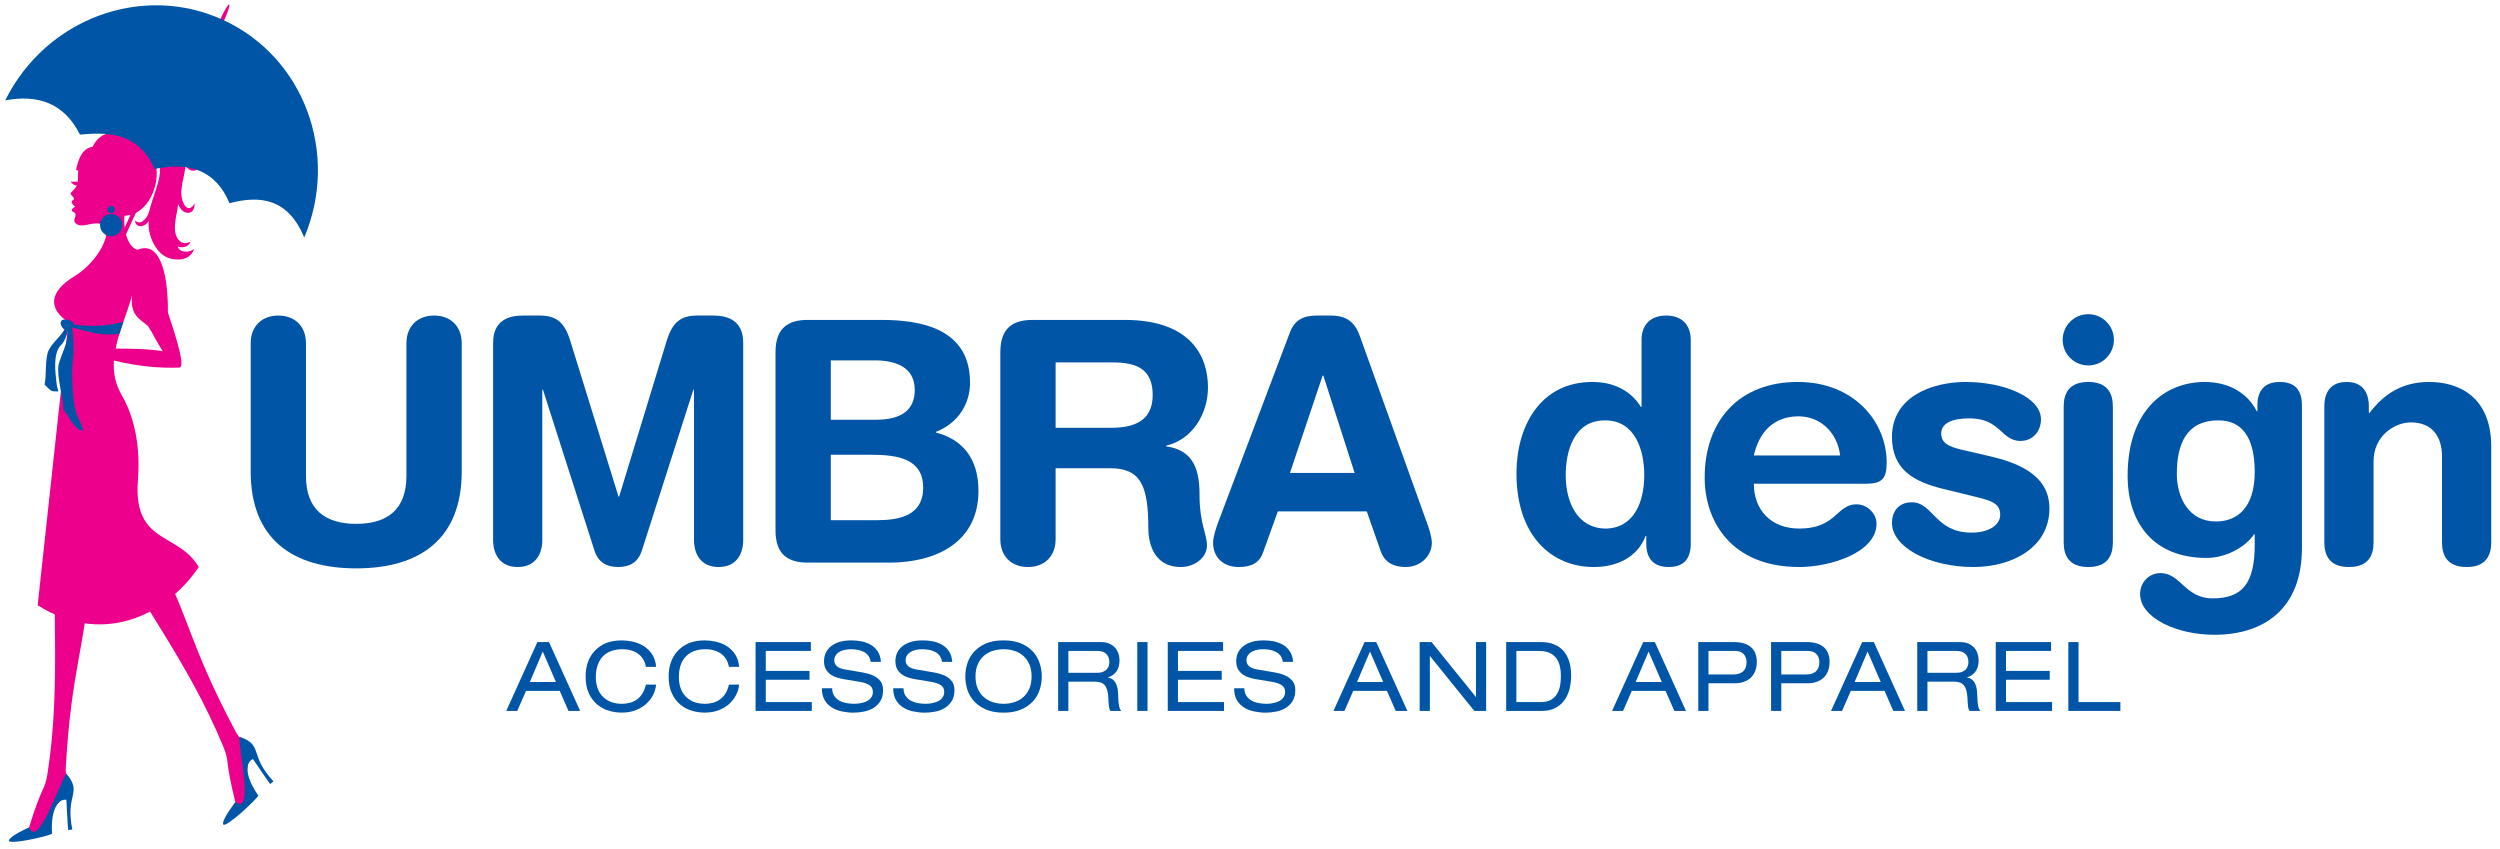 <?xml version="1.0" encoding="UTF-8"?> <svg xmlns="http://www.w3.org/2000/svg" width="215" height="73" viewBox="0 0 215 73" fill="none"><path d="M18.888 1.769L6.445 28.892C6.033 29.792 5.898 30.553 5.969 31.16C6.043 31.765 6.322 32.222 6.726 32.444C7.13 32.668 7.642 32.648 8.122 32.388C8.602 32.125 9.025 31.536 9.41 30.863C9.575 30.575 9.298 30.392 9.092 30.718C8.676 31.378 8.348 31.862 7.951 32.08C7.556 32.298 7.192 32.298 6.902 32.139C6.61 31.98 6.38 31.652 6.318 31.127C6.26 30.605 6.37 29.894 6.764 29.037L19.205 1.913C20.091 -0.014 19.779 -0.176 18.888 1.769Z" fill="#EC008C"></path><path d="M13.819 11.253C12.865 11.333 11.854 12.24 11.849 13.183C15.004 13.464 13.43 15.788 12.831 18.157C12.733 18.55 12.524 18.848 12.248 19.038C12.042 19.182 11.794 19.144 11.619 18.97C11.597 19.425 12.063 19.503 12.289 19.425C12.486 19.354 12.666 19.198 12.793 19.008C12.667 20.239 13.414 21.745 14.392 22.147C15.065 22.424 16.35 22.485 16.688 21.411C16.088 21.853 15.339 21.613 15.301 21.203C15.628 21.356 16.238 21.242 16.391 20.781C16.092 20.942 15.75 20.96 15.534 20.794C14.613 20.087 15.253 18.483 15.32 17.537C15.393 17.746 15.503 17.934 15.654 18.087C15.964 18.401 16.739 18.511 16.741 17.469C16.45 18.07 16.076 17.952 15.882 17.658C15.229 16.623 15.877 15.341 15.964 14.202C16.069 14.417 16.212 14.585 16.447 14.659C16.738 14.751 17.368 14.573 17.197 13.975C17.07 14.402 16.748 14.455 16.553 14.335C15.584 13.75 16.363 11.345 14.008 11.253C13.945 11.25 13.879 11.248 13.819 11.253Z" fill="#EC008C"></path><path d="M11.268 13.293C11.976 12.452 12.405 11.943 12.27 11.386C12.22 11.176 12.005 11.03 11.737 11.013C12.068 10.752 12.44 10.955 12.561 11.207C12.852 11.802 12.199 12.541 11.461 13.321L11.268 13.293Z" fill="black"></path><path d="M11.352 25.395C11.177 27.193 12.073 27.435 12.733 28.048C13.159 28.706 13.541 29.512 13.994 30.206C12.688 29.979 11.262 29.992 9.944 29.979C10.256 28.405 10.971 26.852 11.352 25.395ZM3.24 52.048C8.552 55.446 14.046 53.223 17.094 48.768C15.351 45.754 11.435 46.843 11.859 41.306C12.16 37.462 11.12 35.095 10.441 33.922C9.888 32.963 9.734 31.99 9.796 31.01C12 31.529 13.714 31.67 15.416 31.612C15.943 31.596 15.269 29.352 14.437 26.856C14.473 24.167 13.959 20.592 11.835 21.479C10.829 21.223 10.62 19.394 10.695 18.556C13.058 18.515 14.148 14.898 13.055 13.345C12.169 12.409 10.849 11.458 9.702 11.441C9.015 11.428 8.384 11.756 7.961 12.621C7.132 12.781 6.8 13.453 6.537 14.604C6.622 14.632 6.673 14.659 6.739 14.686C6.66 14.979 6.731 15.29 6.7 15.609C6.483 15.644 6.261 15.65 6.083 15.609C6.192 15.829 6.386 15.926 6.606 15.941C6.562 16.041 6.506 16.138 6.417 16.24C6.025 16.691 5.929 16.556 6.351 17.012C6.37 17.158 6.339 17.194 6.216 17.254C6.091 17.32 6.181 17.568 6.472 17.765C6.225 17.893 6.058 18.127 6.271 18.208C6.841 18.465 6.123 18.881 6.512 19.214C6.852 19.502 7.322 19.364 7.878 19.253C8.516 19.128 9.207 19.282 9.195 19.787C9.152 21.214 7.765 22.93 6.417 23.747C4.213 25.079 4.119 26.542 5.882 27.712" fill="#EC008C"></path><path d="M4.971 44.078C6.302 43.934 6.31 44.101 6.987 44.352C6.856 46.009 7.629 49.286 7.582 50.459C7.389 55.31 6.117 57.618 5.655 66.073C5.601 67.125 6.365 67.876 5.925 68.181C4.078 69.467 2.851 73.369 2.476 71.226C3.668 67.355 3.845 68.066 4.085 66.527C5.347 58.456 4.258 51.459 4.971 44.078Z" fill="#EC008C"></path><path d="M5.708 66.535C7.135 68.247 5.583 68.252 6.221 71.335C6.221 71.335 6.056 71.366 5.862 71.383C5.825 71.083 5.708 68.779 5.708 68.779C4.743 68.659 4.353 70.241 4.479 71.704C3.99 71.961 0.721 72.676 0.767 72.286C0.816 71.897 2.495 71.158 2.495 71.158C3.272 73.032 5.087 67.404 5.708 66.535Z" fill="#0055A6"></path><path d="M8.32 44.541C7.528 42.897 8.122 44.585 7.804 43.624C8.74 43.041 9.181 44.278 10.582 44.506C14.847 53.287 11.989 47.312 10.186 43.728C9.439 42.243 13.29 47.617 13.859 48.644C16.209 52.893 16.316 55.525 20.306 62.992C20.803 63.921 21.847 64.17 21.63 64.656C20.715 66.713 21.686 70.686 20.259 69.048C19.273 65.121 19.791 65.634 19.197 64.194C16.093 56.639 11.534 51.219 8.32 44.541Z" fill="#EC008C"></path><path d="M20.591 63.359C22.7 64.085 21.374 64.894 23.52 67.2C23.52 67.2 23.391 67.312 23.235 67.425C23.047 67.193 21.753 65.278 21.753 65.278C20.866 65.681 21.354 67.233 22.218 68.421C21.933 68.89 19.357 71.257 19.195 70.897C19.034 70.541 20.236 68.982 20.236 68.982C21.874 70.181 20.51 64.428 20.591 63.359Z" fill="#0055A6"></path><path d="M5.626 27.484C5.14 27.415 5.095 27.916 5.452 28.276C5.481 28.303 5.516 28.325 5.545 28.343C5.456 28.488 5.363 28.623 5.265 28.745C4.858 29.263 4.566 29.452 4.219 30.059C3.833 30.729 4.017 32.403 3.829 33.076C4.502 33.698 4.297 33.644 5.012 33.665C4.921 33.122 4.927 33.515 4.863 32.944C4.762 32.059 4.523 30.368 5.265 29.655C5.527 29.406 5.751 28.854 5.842 28.41C5.89 29.492 5.191 30.622 5.037 31.384C4.851 32.3 5.466 34.368 5.466 35.246C5.877 35.691 6.512 37.171 7.181 37.004C6.96 36.338 6.494 35.63 6.393 34.898C6.234 33.803 6.113 31.833 6.285 30.81C6.38 30.233 6.301 28.779 6.191 28.222C6.209 28.204 6.228 28.19 6.245 28.168C7.745 28.585 8.83 28.903 10.271 28.711L10.613 27.686C8.904 28.126 7.327 28.07 6.322 27.902C6.318 27.834 6.316 27.748 6.257 27.699C6.054 27.536 5.867 27.521 5.626 27.484Z" fill="#0055A6"></path><path d="M9.873 18.02C9.873 18.191 9.733 18.336 9.559 18.336C9.386 18.336 9.244 18.191 9.244 18.02C9.244 17.847 9.386 17.703 9.559 17.703C9.733 17.703 9.873 17.847 9.873 18.02Z" fill="#0055A6"></path><path d="M10.514 19.362C10.514 19.889 10.085 20.315 9.559 20.315C9.032 20.315 8.602 19.889 8.602 19.362C8.602 18.832 9.032 18.406 9.559 18.406C10.085 18.406 10.514 18.832 10.514 19.362Z" fill="#0055A6"></path><path d="M19.184 1.713C12.215 -1.483 3.928 1.62 0.45 8.629C3.284 8.107 5.527 8.872 6.878 11.579C9.449 11.325 11.89 11.455 13.307 14.529C16.269 13.914 18.548 14.629 19.737 17.474C22.419 16.77 24.776 17.088 26.166 20.421C29.21 13.217 26.154 4.911 19.184 1.713Z" fill="#0055A6"></path><path d="M21.56 29.515C21.56 28.093 22.485 27.137 23.937 27.137C25.388 27.137 26.314 28.093 26.314 29.515V40.935C26.314 43.777 27.908 45.051 30.634 45.051C33.36 45.051 34.953 43.777 34.953 40.935V29.515C34.953 28.093 35.882 27.137 37.331 27.137C38.782 27.137 39.708 28.093 39.708 29.515V40.558C39.708 46.299 36.17 48.88 30.634 48.88C25.097 48.88 21.56 46.299 21.56 40.558V29.515Z" fill="#0055A6"></path><path d="M42.407 29.485C42.407 27.571 43.711 27.136 44.985 27.136H46.376C47.857 27.136 48.55 27.715 49.044 29.31L53.191 42.705H53.247L57.336 29.31C57.828 27.715 58.526 27.136 60.003 27.136H61.336C62.611 27.136 63.916 27.571 63.916 29.485V46.444C63.916 47.633 63.337 48.764 61.8 48.764C60.265 48.764 59.684 47.633 59.684 46.444V33.516H59.627L55.192 47.373C54.873 48.358 54.146 48.764 53.162 48.764C52.176 48.764 51.45 48.358 51.132 47.373L46.695 33.516H46.637V46.444C46.637 47.633 46.059 48.764 44.523 48.764C42.986 48.764 42.407 47.633 42.407 46.444V29.485Z" fill="#0055A6"></path><path d="M71.448 44.735H75.449C77.305 44.735 79.393 44.357 79.393 41.951C79.393 39.429 77.189 39.109 74.869 39.109H71.448V44.735ZM71.448 36.096H75.364C77.597 36.096 78.669 35.196 78.669 33.544C78.669 31.542 76.987 30.992 75.22 30.992H71.448V36.096ZM66.693 30.295C66.693 28.18 67.798 27.512 69.477 27.512H75.799C79.278 27.512 83.423 28.297 83.423 32.905C83.423 34.674 82.465 36.355 80.495 37.14V37.198C82.699 37.777 84.147 39.343 84.147 42.212C84.147 46.588 80.581 48.386 76.465 48.386H69.477C67.798 48.386 66.693 47.72 66.693 45.604V30.295Z" fill="#0055A6"></path><path d="M90.782 36.791H95.537C97.332 36.791 99.132 36.327 99.132 33.979C99.132 31.745 97.769 31.166 95.681 31.166H90.782V36.791ZM86.029 30.295C86.029 28.18 87.13 27.513 88.811 27.513H96.725C102.38 27.513 103.886 30.615 103.886 33.312C103.886 35.573 102.553 37.805 100.293 38.326V38.385C102.726 38.732 103.161 40.504 103.161 42.618C103.161 45.023 103.799 45.922 103.799 46.908C103.799 48.009 102.669 48.764 101.565 48.764C98.958 48.764 98.755 46.242 98.755 45.401C98.755 41.749 98.088 40.27 95.479 40.27H90.782V46.385C90.782 47.806 89.855 48.764 88.404 48.764C86.956 48.764 86.029 47.806 86.029 46.385V30.295Z" fill="#0055A6"></path><path d="M113.805 32.297H113.748L110.934 40.675H116.501L113.805 32.297ZM110.934 28.585C111.34 27.514 112.094 27.137 113.254 27.137H114.387C115.458 27.137 116.415 27.399 116.937 28.876L122.675 44.848C122.849 45.314 123.139 46.154 123.139 46.676C123.139 47.838 122.127 48.764 120.907 48.764C119.863 48.764 119.11 48.386 118.762 47.46L117.544 43.981H109.892L108.644 47.46C108.326 48.386 107.659 48.764 106.529 48.764C105.225 48.764 104.325 47.951 104.325 46.676C104.325 46.154 104.614 45.314 104.789 44.848L110.934 28.585Z" fill="#0055A6"></path><path d="M138.013 45.459C140.477 45.459 141.406 43.255 141.406 40.85C141.406 38.675 140.594 36.123 138.013 36.154C135.317 36.154 134.651 38.878 134.651 40.85C134.651 43.343 135.752 45.401 138.013 45.459ZM145.405 46.764C145.405 48.067 144.797 48.763 143.492 48.763C142.245 48.763 141.58 48.067 141.58 46.764V46.096H141.522C140.825 47.893 139.115 48.763 137.057 48.763C133.52 48.763 130.416 46.183 130.416 40.704C130.416 36.644 132.476 32.849 136.94 32.849C138.826 32.849 140.275 33.63 141.115 34.994H141.173V29.252C141.173 27.862 142.014 27.137 143.29 27.137C144.566 27.137 145.405 27.862 145.405 29.252V46.764Z" fill="#0055A6"></path><path d="M158.253 39.168C158.02 37.225 156.572 35.805 154.685 35.805C152.572 35.805 151.295 37.112 150.831 39.168H158.253ZM150.831 41.604C150.831 43.836 152.281 45.457 154.745 45.457C157.934 45.457 157.934 43.372 159.645 43.372C160.658 43.372 161.383 44.241 161.383 45.023C161.383 47.574 157.296 48.764 154.745 48.764C148.832 48.764 146.602 44.763 146.602 41.082C146.602 36.154 149.585 32.847 154.601 32.847C159.47 32.847 162.254 36.297 162.254 39.777C162.254 41.226 161.818 41.604 160.397 41.604H150.831Z" fill="#0055A6"></path><path d="M169.058 32.849C172.276 32.849 175.524 34.124 175.524 36.066C175.524 37.052 174.856 37.922 173.756 37.922C172.101 37.922 172.044 35.978 169.379 35.978C167.9 35.978 166.943 36.384 166.943 37.283C166.943 38.269 167.9 38.501 169.203 38.789L170.972 39.199C173.379 39.748 176.25 40.761 176.25 43.718C176.25 47.172 172.915 48.764 169.725 48.764C165.897 48.764 162.71 47.054 162.71 44.965C162.71 44.038 163.232 43.197 164.42 43.197C166.246 43.197 166.419 45.806 169.551 45.806C171.059 45.806 172.017 45.141 172.017 44.27C172.017 43.197 171.089 43.022 169.581 42.647L167.088 42.039C164.622 41.429 162.71 40.415 162.71 37.574C162.71 34.124 166.131 32.849 169.058 32.849Z" fill="#0055A6"></path><path d="M177.476 34.965C177.476 33.834 177.939 32.849 179.591 32.849C181.244 32.849 181.707 33.834 181.707 34.965V46.647C181.707 47.779 181.244 48.764 179.591 48.764C177.939 48.764 177.476 47.779 177.476 46.647V34.965ZM179.591 27.021C180.811 27.021 181.796 28.006 181.796 29.224C181.796 30.443 180.811 31.428 179.591 31.428C178.374 31.428 177.389 30.443 177.389 29.224C177.389 28.006 178.374 27.021 179.591 27.021Z" fill="#0055A6"></path><path d="M190.571 44.849C192.454 44.849 193.906 43.603 193.906 40.589C193.906 37.516 192.746 36.152 190.776 36.152C188.05 36.152 187.208 38.152 187.208 40.761C187.208 42.705 188.166 44.849 190.571 44.849ZM197.965 47.14C197.965 52.242 194.833 54.592 190.426 54.592C187.208 54.592 184.049 53.14 184.049 51.082C184.049 50.04 184.859 49.286 185.79 49.286C187.559 49.286 187.905 51.46 190.283 51.46C192.863 51.46 193.906 50.154 193.906 46.822V45.953H193.849C193.094 47.054 191.442 47.982 189.759 47.982C185.295 47.982 182.976 45.08 182.976 40.908C182.976 35.429 186.05 32.849 189.614 32.849C191.672 32.849 193.296 33.805 194.08 35.37H194.137V34.849C194.137 33.542 194.804 32.849 196.051 32.849C197.356 32.849 197.965 33.542 197.965 34.849V47.14Z" fill="#0055A6"></path><path d="M199.893 34.965C199.893 33.689 200.475 32.849 201.808 32.849C203.142 32.849 203.721 33.689 203.721 34.965V35.514H203.779C204.968 33.951 206.503 32.849 208.909 32.849C211.46 32.849 214.245 34.124 214.245 38.413V46.647C214.245 47.779 213.779 48.764 212.128 48.764C210.476 48.764 210.013 47.779 210.013 46.647V39.253C210.013 37.545 209.17 36.327 207.344 36.327C205.866 36.327 204.126 37.545 204.126 39.662V46.647C204.126 47.779 203.663 48.764 202.01 48.764C200.357 48.764 199.893 47.779 199.893 46.647V34.965Z" fill="#0055A6"></path><path d="M46.676 56.033L45.566 58.652H47.812L46.676 56.033ZM48.138 59.417H45.239L44.484 61.139H43.538L46.214 55.219H47.215L49.895 61.139H48.891L48.138 59.417Z" fill="#0055A6"></path><path d="M55.549 57.352C55.514 57.145 55.451 56.95 55.351 56.767C55.249 56.581 55.117 56.419 54.951 56.28C54.784 56.142 54.586 56.028 54.347 55.957C54.11 55.874 53.836 55.835 53.527 55.835C53.177 55.835 52.864 55.883 52.581 55.983C52.297 56.083 52.058 56.232 51.86 56.437C51.662 56.635 51.51 56.887 51.403 57.191C51.291 57.495 51.24 57.85 51.24 58.254C51.24 58.535 51.281 58.809 51.358 59.08C51.438 59.354 51.568 59.594 51.743 59.805C51.925 60.019 52.153 60.191 52.44 60.324C52.719 60.453 53.064 60.526 53.477 60.526C53.738 60.526 53.977 60.489 54.203 60.432C54.427 60.365 54.627 60.267 54.803 60.133C54.981 60.002 55.129 59.833 55.256 59.624C55.386 59.419 55.482 59.167 55.549 58.874H56.427C56.392 59.202 56.299 59.507 56.147 59.805C55.992 60.096 55.784 60.352 55.527 60.576C55.268 60.793 54.969 60.971 54.62 61.094C54.273 61.224 53.888 61.283 53.468 61.283C53.093 61.283 52.719 61.231 52.351 61.12C51.98 61.009 51.647 60.828 51.354 60.583C51.064 60.335 50.825 60.019 50.638 59.62C50.453 59.222 50.364 58.737 50.364 58.166C50.364 57.73 50.425 57.324 50.56 56.95C50.69 56.574 50.888 56.25 51.153 55.968C51.414 55.691 51.736 55.47 52.119 55.305C52.506 55.152 52.953 55.074 53.462 55.074C53.758 55.074 54.077 55.109 54.403 55.178C54.733 55.248 55.047 55.374 55.333 55.546C55.621 55.722 55.866 55.957 56.068 56.25C56.269 56.541 56.386 56.907 56.427 57.352H55.549Z" fill="#0055A6"></path><path d="M62.69 57.352C62.651 57.145 62.59 56.95 62.493 56.767C62.386 56.581 62.258 56.419 62.09 56.28C61.925 56.142 61.723 56.028 61.488 55.957C61.253 55.874 60.975 55.835 60.666 55.835C60.316 55.835 60.001 55.883 59.721 55.983C59.44 56.083 59.201 56.232 59.001 56.437C58.801 56.635 58.649 56.887 58.538 57.191C58.434 57.495 58.383 57.85 58.383 58.254C58.383 58.535 58.416 58.809 58.499 59.08C58.579 59.354 58.707 59.594 58.885 59.805C59.062 60.019 59.292 60.191 59.577 60.324C59.86 60.453 60.205 60.526 60.616 60.526C60.879 60.526 61.118 60.489 61.34 60.432C61.566 60.365 61.762 60.267 61.942 60.133C62.118 60.002 62.27 59.833 62.399 59.624C62.522 59.419 62.623 59.167 62.69 58.874H63.566C63.535 59.202 63.442 59.507 63.283 59.805C63.131 60.096 62.925 60.352 62.67 60.576C62.411 60.793 62.107 60.971 61.762 61.094C61.412 61.224 61.025 61.283 60.607 61.283C60.231 61.283 59.86 61.231 59.493 61.12C59.118 61.009 58.786 60.828 58.492 60.583C58.201 60.335 57.962 60.019 57.777 59.62C57.592 59.222 57.503 58.737 57.503 58.166C57.503 57.73 57.568 57.324 57.699 56.95C57.831 56.574 58.031 56.25 58.294 55.968C58.555 55.691 58.877 55.47 59.258 55.305C59.646 55.152 60.094 55.074 60.599 55.074C60.896 55.074 61.216 55.109 61.545 55.178C61.874 55.248 62.186 55.374 62.474 55.546C62.761 55.722 63.001 55.957 63.205 56.25C63.405 56.541 63.529 56.907 63.566 57.352H62.69Z" fill="#0055A6"></path><path d="M64.979 55.218H69.734V55.979H65.857V57.698H69.616V58.459H65.857V60.378H69.816V61.139H64.979V55.218Z" fill="#0055A6"></path><path d="M71.566 59.191C71.57 59.454 71.627 59.672 71.746 59.844C71.865 60.015 72.009 60.152 72.19 60.256C72.368 60.354 72.572 60.424 72.794 60.465C73.014 60.504 73.242 60.526 73.472 60.526C73.7 60.526 73.915 60.5 74.112 60.453C74.307 60.413 74.479 60.348 74.616 60.265C74.757 60.178 74.868 60.074 74.948 59.944C75.027 59.822 75.068 59.679 75.068 59.522C75.068 59.25 74.97 59.05 74.779 58.926C74.583 58.796 74.313 58.706 73.97 58.642L72.622 58.42C72.448 58.393 72.255 58.348 72.05 58.292C71.846 58.237 71.659 58.152 71.477 58.039C71.301 57.922 71.155 57.768 71.04 57.583C70.924 57.392 70.866 57.155 70.866 56.868C70.866 56.6 70.918 56.354 71.024 56.131C71.127 55.913 71.285 55.722 71.483 55.563C71.689 55.411 71.933 55.283 72.226 55.196C72.518 55.113 72.857 55.074 73.239 55.074C73.535 55.074 73.827 55.102 74.122 55.161C74.411 55.226 74.67 55.324 74.909 55.467C75.14 55.603 75.337 55.796 75.49 56.035C75.648 56.278 75.737 56.574 75.759 56.922H74.877C74.861 56.811 74.829 56.692 74.773 56.561C74.724 56.437 74.633 56.318 74.507 56.207C74.377 56.102 74.201 56.013 73.981 55.939C73.761 55.87 73.472 55.835 73.12 55.835C72.963 55.835 72.799 55.852 72.639 55.891C72.472 55.926 72.325 55.979 72.19 56.056C72.061 56.131 71.951 56.232 71.874 56.361C71.787 56.483 71.746 56.635 71.746 56.803C71.746 56.985 71.818 57.145 71.957 57.281C72.096 57.42 72.348 57.522 72.716 57.583L74.164 57.826C74.283 57.85 74.442 57.887 74.637 57.933C74.835 57.98 75.033 58.061 75.233 58.166C75.424 58.274 75.594 58.424 75.738 58.605C75.876 58.796 75.944 59.045 75.944 59.35C75.944 59.724 75.872 60.037 75.718 60.285C75.564 60.53 75.37 60.728 75.124 60.88C74.877 61.032 74.599 61.137 74.298 61.196C74.001 61.254 73.7 61.289 73.401 61.289C73.074 61.289 72.742 61.252 72.414 61.185C72.092 61.12 71.8 61.007 71.54 60.846C71.285 60.689 71.079 60.472 70.918 60.204C70.762 59.939 70.681 59.6 70.681 59.191H71.566Z" fill="#0055A6"></path><path d="M77.7 59.191C77.705 59.454 77.764 59.672 77.883 59.844C77.998 60.015 78.146 60.152 78.326 60.256C78.505 60.354 78.707 60.424 78.929 60.465C79.153 60.504 79.379 60.526 79.607 60.526C79.835 60.526 80.048 60.5 80.246 60.453C80.443 60.413 80.613 60.348 80.754 60.265C80.894 60.178 81.005 60.074 81.081 59.944C81.163 59.822 81.204 59.679 81.204 59.522C81.204 59.25 81.104 59.05 80.915 58.926C80.718 58.796 80.45 58.706 80.103 58.642L78.759 58.42C78.583 58.393 78.391 58.348 78.185 58.292C77.981 58.237 77.792 58.152 77.615 58.039C77.443 57.922 77.294 57.768 77.177 57.583C77.064 57.392 77.005 57.155 77.005 56.868C77.005 56.6 77.055 56.354 77.159 56.131C77.265 55.913 77.42 55.722 77.622 55.563C77.824 55.411 78.068 55.283 78.363 55.196C78.654 55.113 78.992 55.074 79.372 55.074C79.672 55.074 79.963 55.102 80.255 55.161C80.546 55.226 80.807 55.324 81.043 55.467C81.278 55.603 81.472 55.796 81.628 56.035C81.783 56.278 81.87 56.574 81.892 56.922H81.014C80.996 56.811 80.963 56.692 80.911 56.561C80.857 56.437 80.768 56.318 80.642 56.207C80.515 56.102 80.339 56.013 80.118 55.939C79.896 55.87 79.607 55.835 79.257 55.835C79.098 55.835 78.933 55.852 78.774 55.891C78.607 55.926 78.461 55.979 78.326 56.056C78.196 56.131 78.085 56.232 78.007 56.361C77.922 56.483 77.883 56.635 77.883 56.803C77.883 56.985 77.951 57.145 78.092 57.281C78.233 57.42 78.483 57.522 78.853 57.583L80.303 57.826C80.418 57.85 80.578 57.887 80.774 57.933C80.97 57.98 81.168 58.061 81.366 58.166C81.561 58.274 81.729 58.424 81.872 58.605C82.011 58.796 82.083 59.045 82.083 59.35C82.083 59.724 82.009 60.037 81.853 60.285C81.702 60.53 81.505 60.728 81.259 60.88C81.014 61.032 80.74 61.137 80.439 61.196C80.135 61.254 79.835 61.289 79.537 61.289C79.209 61.289 78.878 61.252 78.552 61.185C78.226 61.12 77.933 61.007 77.678 60.846C77.42 60.689 77.213 60.472 77.055 60.204C76.898 59.939 76.816 59.6 76.816 59.191H77.7Z" fill="#0055A6"></path><path d="M88.717 58.176C88.717 57.783 88.654 57.446 88.533 57.152C88.404 56.857 88.235 56.615 88.018 56.417C87.794 56.22 87.546 56.072 87.248 55.979C86.957 55.882 86.644 55.835 86.306 55.835C85.969 55.835 85.654 55.882 85.359 55.979C85.072 56.072 84.813 56.22 84.594 56.417C84.374 56.615 84.204 56.857 84.081 57.152C83.955 57.446 83.894 57.783 83.894 58.176C83.894 58.571 83.955 58.913 84.081 59.209C84.204 59.5 84.374 59.746 84.594 59.939C84.813 60.135 85.072 60.281 85.359 60.378C85.654 60.478 85.969 60.526 86.306 60.526C86.644 60.526 86.957 60.478 87.248 60.378C87.546 60.281 87.794 60.135 88.018 59.939C88.235 59.746 88.404 59.5 88.533 59.209C88.654 58.913 88.717 58.571 88.717 58.176ZM83.017 58.176C83.017 57.795 83.076 57.42 83.191 57.05C83.309 56.681 83.502 56.35 83.766 56.054C84.028 55.765 84.365 55.526 84.783 55.341C85.202 55.161 85.709 55.074 86.306 55.074C86.9 55.074 87.409 55.161 87.824 55.341C88.244 55.526 88.584 55.765 88.846 56.054C89.109 56.35 89.298 56.681 89.415 57.05C89.537 57.42 89.593 57.795 89.593 58.176C89.593 58.565 89.537 58.934 89.415 59.307C89.298 59.672 89.109 60.009 88.846 60.302C88.584 60.591 88.244 60.828 87.824 61.013C87.409 61.196 86.9 61.289 86.306 61.289C85.709 61.289 85.202 61.196 84.783 61.013C84.365 60.828 84.028 60.591 83.766 60.302C83.502 60.009 83.309 59.672 83.191 59.307C83.076 58.934 83.017 58.565 83.017 58.176Z" fill="#0055A6"></path><path d="M94.334 57.861C94.546 57.861 94.724 57.837 94.863 57.774C95 57.718 95.11 57.648 95.192 57.554C95.272 57.463 95.326 57.359 95.359 57.248C95.389 57.145 95.402 57.031 95.402 56.928C95.402 56.646 95.315 56.419 95.144 56.244C94.97 56.067 94.709 55.979 94.357 55.979H91.88V57.861H94.334ZM91 55.218H94.665C94.959 55.218 95.211 55.265 95.417 55.359C95.624 55.458 95.787 55.58 95.917 55.726C96.044 55.874 96.134 56.044 96.191 56.232C96.254 56.419 96.278 56.605 96.278 56.792C96.278 57.161 96.198 57.467 96.03 57.718C95.865 57.971 95.619 58.15 95.285 58.254V58.272C95.55 58.307 95.759 58.443 95.902 58.663C96.048 58.9 96.134 59.185 96.148 59.53C96.157 59.805 96.169 60.031 96.18 60.215C96.191 60.396 96.207 60.543 96.232 60.659C96.254 60.782 96.278 60.876 96.308 60.946C96.339 61.022 96.378 61.082 96.43 61.139H95.502C95.467 61.098 95.439 61.052 95.422 60.994C95.404 60.933 95.389 60.859 95.372 60.774C95.361 60.689 95.347 60.585 95.341 60.461C95.339 60.341 95.33 60.185 95.317 60.009C95.304 59.746 95.272 59.524 95.217 59.344C95.163 59.174 95.089 59.026 94.996 58.917C94.902 58.809 94.789 58.737 94.654 58.694C94.517 58.646 94.357 58.622 94.178 58.622H91.88V61.139H91V55.218Z" fill="#0055A6"></path><path d="M98.687 55.218H97.806V61.138H98.687V55.218Z" fill="#0055A6"></path><path d="M100.426 55.218H105.186V55.979H101.304V57.698H105.069V58.459H101.304V60.378H105.265V61.139H100.426V55.218Z" fill="#0055A6"></path><path d="M107.011 59.191C107.019 59.454 107.076 59.672 107.195 59.844C107.312 60.015 107.458 60.152 107.64 60.256C107.817 60.354 108.017 60.424 108.243 60.465C108.464 60.504 108.691 60.526 108.919 60.526C109.151 60.526 109.362 60.5 109.56 60.453C109.756 60.413 109.925 60.348 110.065 60.265C110.206 60.178 110.317 60.074 110.395 59.944C110.476 59.822 110.521 59.679 110.521 59.522C110.521 59.25 110.421 59.05 110.227 58.926C110.034 58.796 109.765 58.706 109.417 58.642L108.071 58.42C107.895 58.393 107.701 58.348 107.5 58.292C107.295 58.237 107.106 58.152 106.927 58.039C106.752 57.922 106.604 57.768 106.488 57.583C106.375 57.392 106.315 57.155 106.315 56.868C106.315 56.6 106.367 56.354 106.471 56.131C106.577 55.913 106.734 55.722 106.934 55.563C107.137 55.411 107.38 55.283 107.673 55.196C107.967 55.113 108.306 55.074 108.686 55.074C108.984 55.074 109.28 55.102 109.569 55.161C109.858 55.226 110.121 55.324 110.356 55.467C110.59 55.603 110.784 55.796 110.94 56.035C111.093 56.278 111.184 56.574 111.206 56.922H110.327C110.308 56.811 110.275 56.692 110.219 56.561C110.171 56.437 110.082 56.318 109.954 56.207C109.825 56.102 109.652 56.013 109.43 55.939C109.21 55.87 108.921 55.835 108.567 55.835C108.41 55.835 108.251 55.852 108.086 55.891C107.923 55.926 107.773 55.979 107.641 56.056C107.51 56.131 107.403 56.232 107.319 56.361C107.236 56.483 107.195 56.635 107.195 56.803C107.195 56.985 107.263 57.145 107.404 57.281C107.547 57.42 107.799 57.522 108.165 57.583L109.614 57.826C109.728 57.85 109.889 57.887 110.086 57.933C110.284 57.98 110.48 58.061 110.678 58.166C110.875 58.274 111.043 58.424 111.186 58.605C111.323 58.796 111.397 59.045 111.397 59.35C111.397 59.724 111.321 60.037 111.167 60.285C111.015 60.53 110.817 60.728 110.573 60.88C110.327 61.032 110.052 61.137 109.749 61.196C109.449 61.254 109.151 61.289 108.851 61.289C108.523 61.289 108.189 61.252 107.863 61.185C107.541 61.12 107.249 61.007 106.99 60.846C106.734 60.689 106.528 60.472 106.367 60.204C106.212 59.939 106.134 59.6 106.134 59.191H107.011Z" fill="#0055A6"></path><path d="M117.819 56.033L116.706 58.652H118.955L117.819 56.033ZM119.279 59.417H116.377L115.623 61.139H114.678L117.353 55.219H118.357L121.036 61.139H120.032L119.279 59.417Z" fill="#0055A6"></path><path d="M122.986 56.429H122.968V61.139H122.091V55.218H123.112L126.916 59.928H126.934V55.218H127.808V61.139H126.79L122.986 56.429Z" fill="#0055A6"></path><path d="M132.538 60.378C132.897 60.378 133.186 60.302 133.414 60.168C133.636 60.028 133.809 59.852 133.929 59.635C134.049 59.418 134.134 59.178 134.177 58.911C134.216 58.646 134.236 58.374 134.236 58.111C134.236 57.854 134.214 57.596 134.159 57.34C134.107 57.087 134.01 56.857 133.877 56.657C133.742 56.457 133.549 56.289 133.306 56.167C133.064 56.044 132.753 55.983 132.374 55.983H130.408V60.378H132.538ZM129.532 55.218H132.531C132.974 55.218 133.359 55.287 133.681 55.431C134.009 55.567 134.279 55.763 134.49 56.014C134.703 56.266 134.86 56.572 134.964 56.92C135.064 57.272 135.118 57.665 135.118 58.098C135.118 58.513 135.068 58.905 134.977 59.266C134.879 59.635 134.731 59.956 134.527 60.235C134.325 60.511 134.059 60.728 133.738 60.893C133.418 61.061 133.033 61.139 132.581 61.139H129.532V55.218Z" fill="#0055A6"></path><path d="M141.779 56.033L140.668 58.652H142.914L141.779 56.033ZM143.235 59.417H140.335L139.583 61.139H138.638L141.314 55.219H142.318L144.994 61.139H143.994L143.235 59.417Z" fill="#0055A6"></path><path d="M149.044 58.004C149.257 58.004 149.441 57.98 149.587 57.922C149.737 57.868 149.859 57.791 149.952 57.694C150.041 57.596 150.105 57.483 150.146 57.354C150.183 57.226 150.203 57.085 150.203 56.937C150.203 56.654 150.119 56.426 149.954 56.25C149.788 56.072 149.539 55.979 149.202 55.979H146.929V58.004H149.044ZM146.052 55.218H149.1C149.754 55.218 150.246 55.367 150.579 55.652C150.915 55.946 151.085 56.365 151.085 56.919C151.085 57.196 151.041 57.446 150.956 57.68C150.874 57.904 150.752 58.104 150.589 58.261C150.426 58.424 150.222 58.544 149.983 58.633C149.742 58.722 149.466 58.763 149.161 58.763H146.929V61.139H146.052V55.218Z" fill="#0055A6"></path><path d="M155.305 58.004C155.52 58.004 155.702 57.98 155.852 57.922C156 57.868 156.124 57.791 156.215 57.694C156.302 57.596 156.369 57.483 156.408 57.354C156.444 57.226 156.465 57.085 156.465 56.937C156.465 56.654 156.381 56.426 156.217 56.25C156.05 56.072 155.796 55.979 155.463 55.979H153.191V58.004H155.305ZM152.313 55.218H155.363C156.011 55.218 156.507 55.367 156.845 55.652C157.174 55.946 157.344 56.365 157.344 56.919C157.344 57.196 157.302 57.446 157.218 57.68C157.139 57.904 157.013 58.104 156.85 58.261C156.685 58.424 156.485 58.544 156.246 58.633C156.004 58.722 155.731 58.763 155.418 58.763H153.191V61.139H152.313V55.218Z" fill="#0055A6"></path><path d="M160.609 56.033L159.498 58.652H161.744L160.609 56.033ZM162.072 59.417H159.17L158.416 61.139H157.47L160.148 55.219H161.151L163.827 61.139H162.824L162.072 59.417Z" fill="#0055A6"></path><path d="M168.216 57.861C168.431 57.861 168.607 57.837 168.748 57.774C168.881 57.718 168.994 57.648 169.076 57.554C169.152 57.463 169.209 57.359 169.239 57.248C169.268 57.145 169.283 57.031 169.283 56.928C169.283 56.646 169.202 56.419 169.03 56.244C168.855 56.067 168.594 55.979 168.242 55.979H165.761V57.861H168.216ZM164.883 55.218H168.55C168.844 55.218 169.098 55.265 169.304 55.359C169.507 55.458 169.674 55.58 169.802 55.726C169.926 55.874 170.016 56.044 170.078 56.232C170.133 56.419 170.163 56.605 170.163 56.792C170.163 57.161 170.081 57.467 169.915 57.718C169.752 57.971 169.5 58.15 169.172 58.254V58.272C169.433 58.307 169.64 58.443 169.791 58.663C169.933 58.9 170.015 59.185 170.028 59.53C170.044 59.805 170.055 60.031 170.064 60.215C170.076 60.396 170.091 60.543 170.113 60.659C170.133 60.782 170.163 60.876 170.194 60.946C170.222 61.022 170.263 61.082 170.316 61.139H169.387C169.35 61.098 169.328 61.052 169.305 60.994C169.283 60.933 169.268 60.859 169.257 60.774C169.241 60.689 169.231 60.585 169.227 60.461C169.22 60.341 169.213 60.185 169.202 60.009C169.185 59.746 169.15 59.524 169.098 59.344C169.048 59.174 168.974 59.026 168.879 58.917C168.783 58.809 168.672 58.737 168.535 58.694C168.396 58.646 168.242 58.622 168.061 58.622H165.761V61.139H164.883V55.218Z" fill="#0055A6"></path><path d="M171.635 55.218H176.392V55.979H172.516V57.698H176.276V58.459H172.516V60.378H176.478V61.139H171.635V55.218Z" fill="#0055A6"></path><path d="M177.877 55.218H178.753V60.378H182.353V61.139H177.877V55.218Z" fill="#0055A6"></path></svg> 